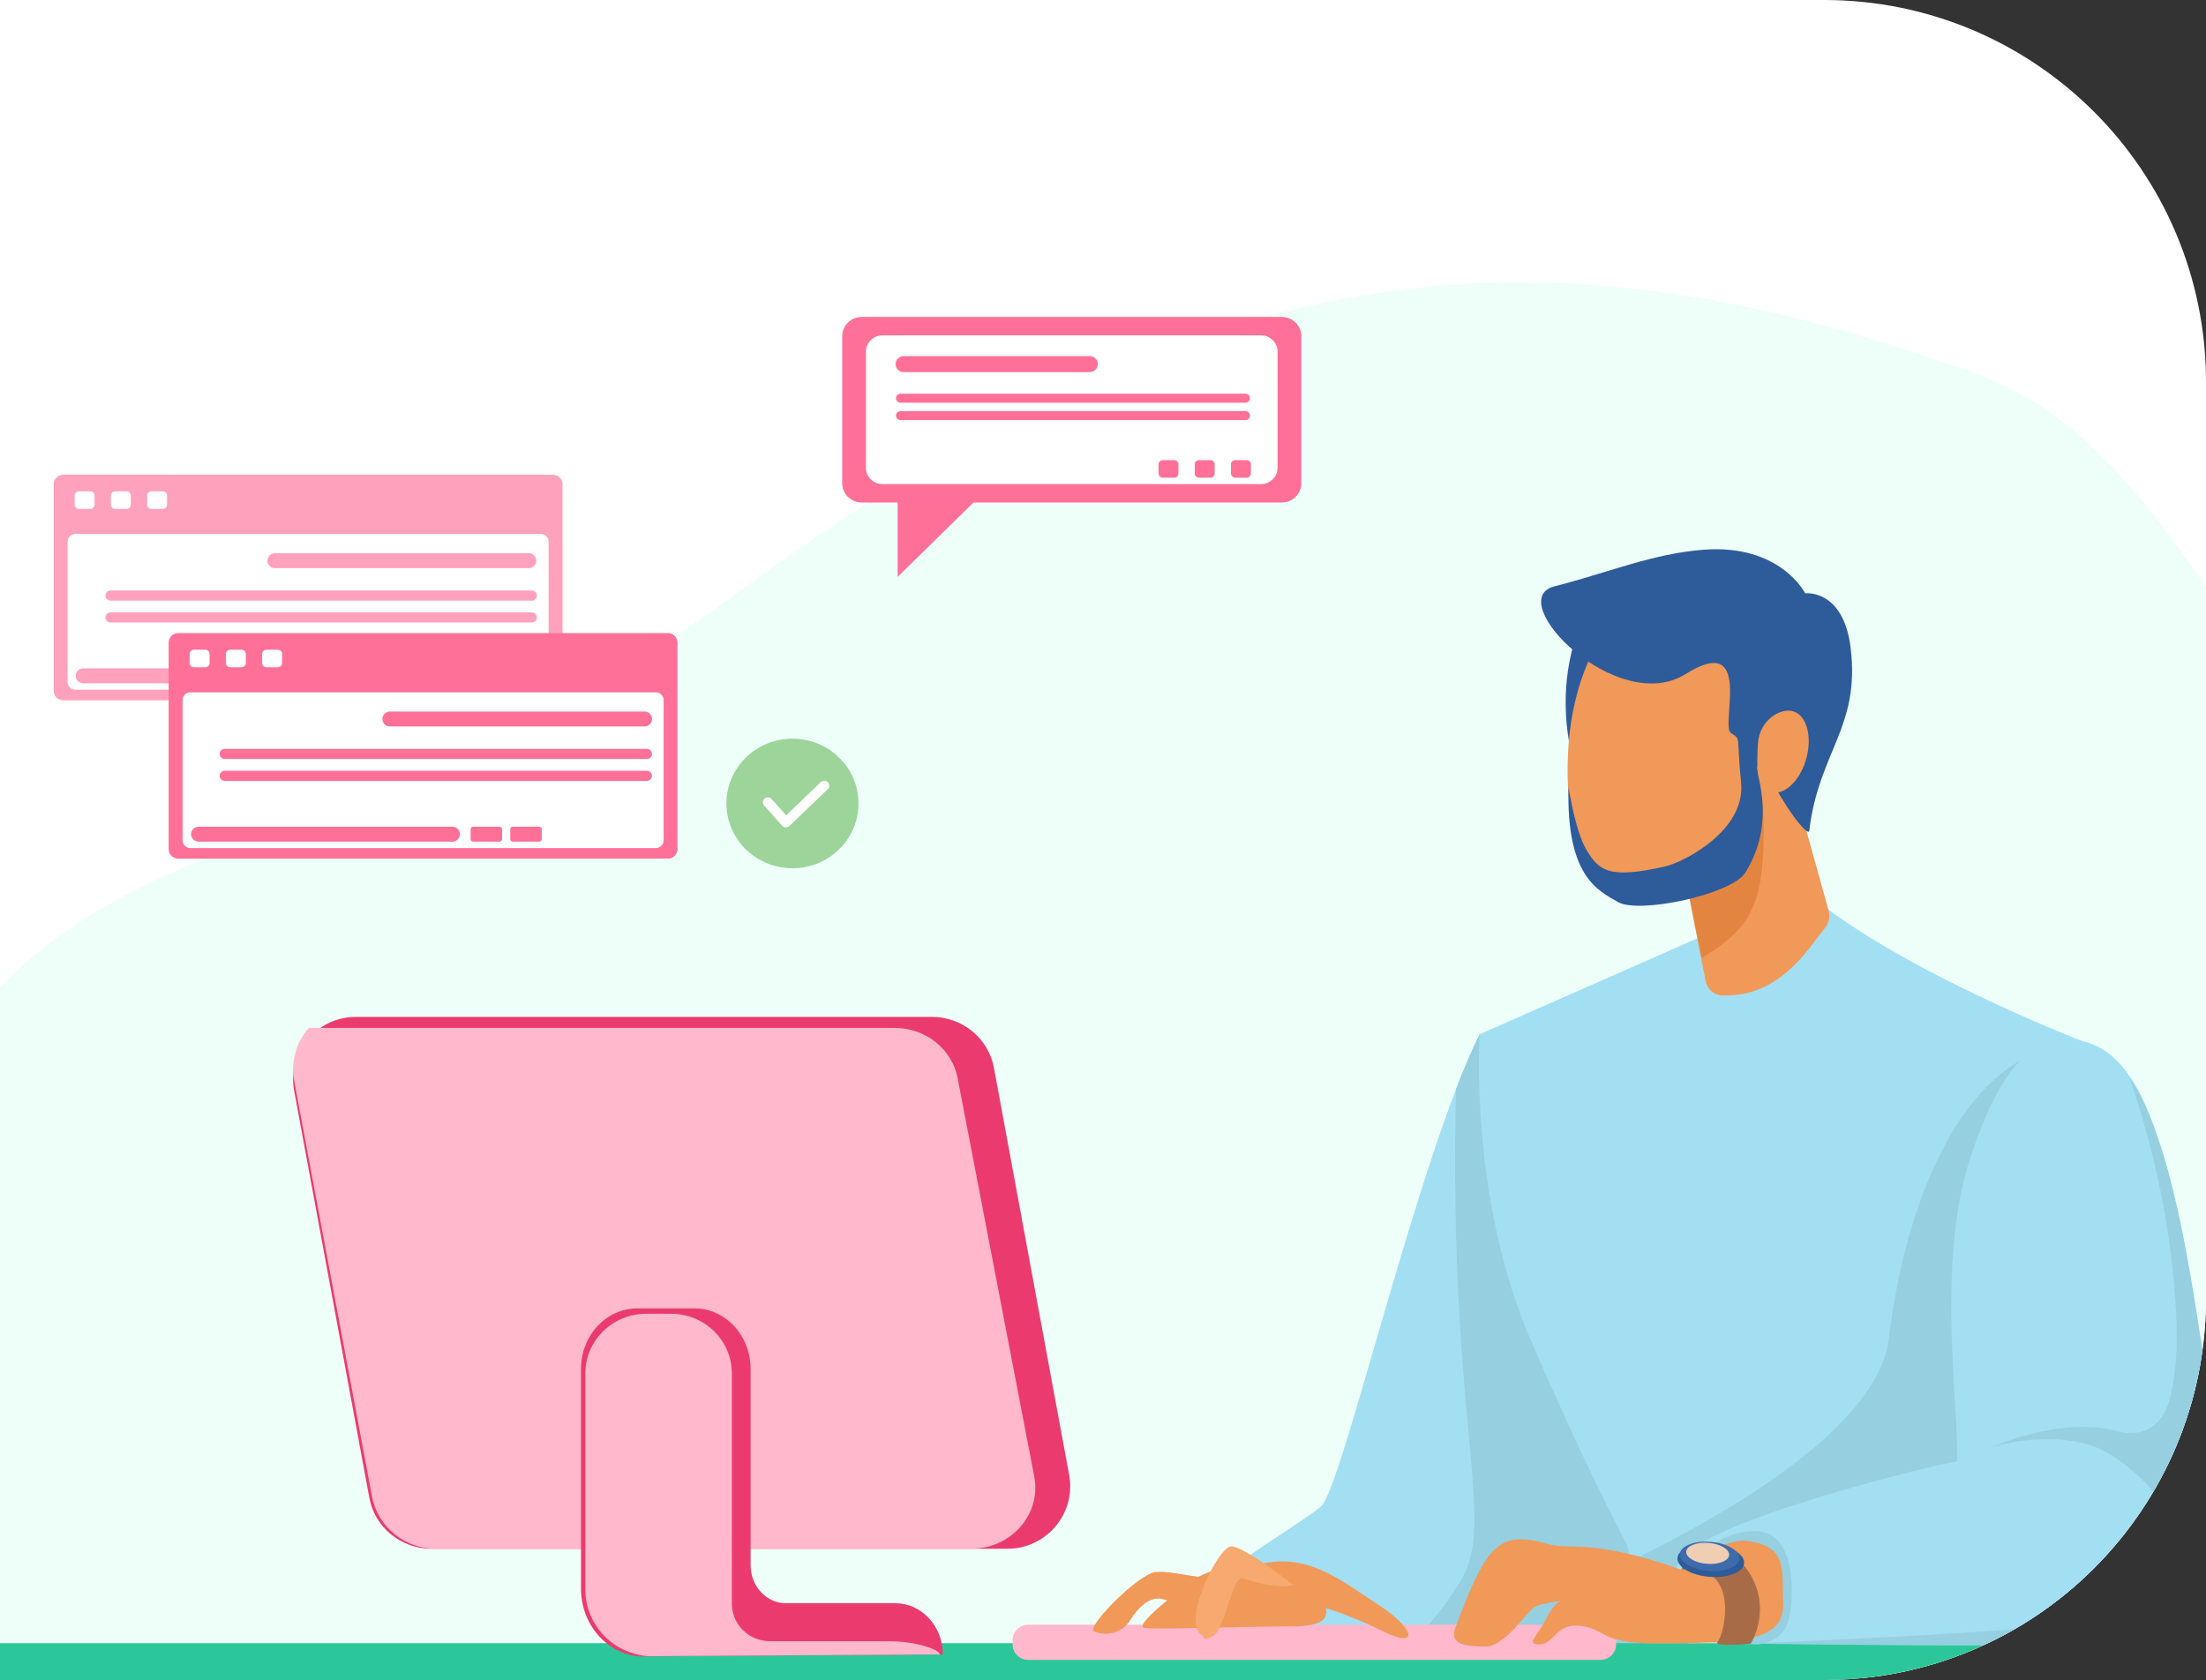 <svg width="797" height="607" viewBox="0 0 797 607" fill="none" xmlns="http://www.w3.org/2000/svg">
<rect x="0" y="0" width="797" height="607" fill="#333333" stroke="none"/>
<g clip-path="url(#clip0_4435_16207)">
<path d="M-4 0H659C735.215 0 797 61.785 797 138V469C797 545.215 735.215 607 659 607H-4V0Z" fill="white"/>
<path d="M8.304 604.821C8.304 604.821 -80.088 497.308 -27.055 395C25.979 292.692 126.755 316.964 268.166 212.919C439.87 86.606 560.434 79.664 713.683 134.883C800.319 166.068 814.46 294.422 952.358 374.188C1076.67 446.098 975.34 568.409 909.929 587.483C844.519 606.558 800.319 606.558 800.319 606.558L8.304 604.821Z" fill="#EEFFFA"/>
<path d="M534.591 373.676C512.525 417.609 484.865 537.648 477.318 544.226C469.771 550.805 426.184 576.294 418.637 588.627C411.09 600.96 414.451 596.846 417.805 597.671C421.158 598.495 610.591 599.312 610.591 599.312C610.591 599.312 588.798 471.87 586.285 471.046C583.771 470.222 534.591 373.676 534.591 373.676Z" fill="#A2DFF2"/>
<path d="M503.214 598.717C538.035 598.955 574.726 599.148 594.937 599.245L567.262 436.914C552.509 408.848 534.591 373.676 534.591 373.676C531.805 379.215 528.936 385.964 526.03 393.537C523.161 515.462 541.063 549.639 527.612 571.357C517.12 588.315 507.544 595.896 503.214 598.717Z" fill="#96CFE0"/>
<path d="M896.569 607.449H-13.156C-15.018 607.449 -16.802 606.724 -18.119 605.433C-19.434 604.142 -20.174 602.391 -20.174 600.566C-20.174 598.74 -19.434 596.99 -18.119 595.699C-16.802 594.408 -15.018 593.683 -13.156 593.683H896.569C898.43 593.683 900.215 594.408 901.531 595.699C902.847 596.99 903.586 598.74 903.586 600.566C903.586 602.391 902.847 604.142 901.531 605.433C900.215 606.724 898.43 607.449 896.569 607.449Z" fill="#2BC79A"/>
<path d="M650.772 320.654C682.232 349.144 752.274 376.156 752.274 376.156C752.274 376.156 762.872 472.598 755.65 527.201C748.429 581.803 752.426 592.881 752.426 592.881H608.01C608.01 592.881 588.624 566.501 553.145 484.478C530.556 432.243 534.591 373.683 534.591 373.683L622.529 334.918L650.772 320.654Z" fill="#A2DFF2"/>
<path d="M608.01 592.881H752.426C752.426 592.881 748.391 581.803 755.65 527.201C761.63 482.235 755.469 408.914 753.114 384.42L739.973 378.903C707.007 388.221 687.999 436.461 682.443 483.594C678.704 515.135 625.428 546.186 590.577 563.286C601.999 584.699 608.01 592.881 608.01 592.881Z" fill="#96CFE0"/>
<path d="M572.599 221.673C555.188 259.703 576.088 294.927 575.453 293.442C574.817 291.957 601.803 229.231 601.803 229.231L572.599 221.673Z" fill="#2E5B9A"/>
<path d="M638.599 249.791L660.65 328.977C660.952 330.077 660.984 331.232 660.742 332.346C660.5 333.46 659.991 334.502 659.257 335.385C654.072 341.644 646.699 354.519 631.824 358.647C628.771 359.38 625.634 359.724 622.491 359.672C621.022 359.68 619.596 359.184 618.46 358.27C617.324 357.356 616.549 356.082 616.268 354.668L601.507 279.565L638.599 249.791Z" fill="#F09959"/>
<path d="M634.352 256.406L626.283 259.651L601.507 279.564L614.823 346.121C637.38 332.311 640.673 322.993 634.352 256.406Z" fill="#E38540"/>
<path d="M637.759 284.807C632.876 310.846 613.006 328.458 593.392 324.159C573.779 319.86 564.415 302.99 566.686 269.177C568.495 242.67 581.826 213.854 601.439 218.168C621.052 222.482 642.649 258.768 637.759 284.807Z" fill="#F09959"/>
<path d="M752.274 376.155C781.493 382.63 786.921 440.841 796.421 502.238C797.519 509.306 803.128 569.114 803.128 569.114C803.116 572.555 802.116 575.924 800.241 578.833C798.367 581.742 795.694 584.074 792.53 585.56C782.985 590.245 779.117 593.78 723.789 594.329C670.657 594.856 602.143 592.688 602.143 592.688C602.143 592.688 601.538 573.294 606.988 563.813C615.186 549.564 699.203 529.101 707.03 528.002C708.142 512.655 699.309 457.117 711.496 419.465C719.883 393.567 728.906 379.994 740.185 376.452C744.113 375.284 748.291 375.181 752.274 376.155Z" fill="#A2DFF2"/>
<path d="M632.172 593.869C658.363 594.255 694.312 594.611 723.766 594.329C779.093 593.78 782.962 590.245 792.507 585.56C803.688 580.081 804.248 570.762 804.248 570.762C804.248 570.762 798.601 507.116 797.541 500.048C791.394 458.936 784.748 411.884 769.291 389.179C783.824 430.959 786.164 466.205 786.421 481.248C786.557 488.873 785.838 499.312 783.567 506.611C781.054 514.697 774.627 519.768 764.567 517.006C744.447 511.526 719.3 523.042 719.3 523.042C719.3 523.042 738.3 516.464 756.18 522.493C774.06 528.522 810.955 568.528 770.714 583.377C758.398 587.899 684.646 591.589 632.172 593.869Z" fill="#96CFE0"/>
<path d="M611.439 565.647C611.439 565.647 618.888 553.218 634.148 553.218C649.409 553.218 648.311 577.72 646.071 585.746C643.83 593.772 634.898 594.151 634.898 594.151L602.105 592.666L611.439 565.647Z" fill="#96CFE0"/>
<path d="M578.2 587.016H371.515C368.384 587.016 365.846 589.505 365.846 592.577V594.173C365.846 597.245 368.384 599.734 371.515 599.734H578.2C581.331 599.734 583.87 597.245 583.87 594.173V592.577C583.87 589.505 581.331 587.016 578.2 587.016Z" fill="#FFB8CC"/>
<path d="M607.344 567.102C575.301 555.779 566.891 560.041 559.654 557.969C541.767 552.854 537.293 557.227 525.749 588.3C523.478 594.492 530.215 594.879 536.922 594.879C543.629 594.879 551.827 582.085 554.431 580.623C557.035 579.16 564.12 578.432 564.12 578.432C564.12 578.432 561.849 578.432 558.534 585.011C555.218 591.589 551.078 594.151 556.301 594.151C561.524 594.151 562.258 585.746 571.947 587.572C581.637 589.399 577.905 594.151 602.121 593.78C626.336 593.408 644.617 593.78 644.223 579.531C643.853 566.011 645.382 559.246 632.301 556.87C622.241 555.044 607.344 567.102 607.344 567.102Z" fill="#F09959"/>
<path d="M607.76 567.102C629.183 564.726 622.9 590.906 620.629 593.089C618.358 595.272 632.559 593.832 632.559 593.832C632.559 593.832 639.212 583.333 633.626 571.267C628.039 559.202 616.859 558.645 616.859 558.645L607.359 563.761L607.76 567.102Z" fill="#A86B48"/>
<path d="M630.129 564.83C629.849 568.067 624.232 570.257 617.578 569.715C610.924 569.173 605.747 566.092 606.049 562.862C606.352 559.632 611.939 557.435 618.6 557.977C625.262 558.519 630.401 561.585 630.129 564.83Z" fill="#2E5B9A"/>
<path d="M628.425 563.211C628.176 566.114 623.126 568.067 617.207 567.577C611.287 567.087 606.609 564.347 606.889 561.451C607.169 558.555 612.188 556.595 618.1 557.085C624.012 557.575 628.668 560.315 628.425 563.211Z" fill="#3E6BAB"/>
<path d="M624.709 561.867C624.535 563.954 620.924 565.365 616.64 565.016C612.355 564.667 609.07 562.684 609.206 560.598C609.342 558.511 612.991 557.108 617.283 557.457C621.575 557.806 624.883 559.781 624.709 561.867Z" fill="#F0CEB4"/>
<path d="M363.954 559.573H155.74C150.4 559.544 145.239 557.676 141.159 554.296C137.079 550.916 134.339 546.238 133.417 541.078L106.264 394.064C103.706 380.202 114.409 367.417 128.587 367.417H336.801C342.141 367.445 347.301 369.312 351.38 372.693C355.459 376.073 358.198 380.752 359.117 385.912L386.277 532.925C388.836 546.788 378.132 559.573 363.954 559.573Z" fill="#EB3B6E"/>
<path d="M373.658 533.474L345.968 389.49C343.947 378.999 334.364 371.381 323.183 371.381H111.593C109.296 373.984 107.627 377.061 106.71 380.384C105.792 383.707 105.65 387.19 106.294 390.575L134.401 540.691C135.389 545.995 138.243 550.791 142.467 554.241C146.69 557.692 152.015 559.579 157.511 559.573H350.919C365.369 559.573 376.292 547.055 373.658 533.474Z" fill="#FFB8CC"/>
<path d="M323.478 579.256H283.949C276.901 579.256 271.186 573.101 271.186 565.505V494.62C271.186 482.532 262.103 472.731 250.869 472.731H230.226C219 472.731 209.909 482.532 209.909 494.62V573.999C209.909 587.58 220.159 598.561 232.762 598.502L340.631 597.759C340.631 587.535 332.948 579.256 323.478 579.256Z" fill="#EB3B6E"/>
<path d="M211.476 496.209V574.379C211.479 580.466 213.829 586.326 218.056 590.783C222.283 595.24 228.072 597.963 234.261 598.406L339.534 597.76C339.534 596.067 331.207 592.985 320.973 592.985H278.219C274.557 592.985 271.045 591.559 268.455 589.019C265.866 586.479 264.411 583.034 264.411 579.442V496.209C264.411 490.498 262.099 485.022 257.982 480.983C253.865 476.945 248.281 474.677 242.459 474.677H233.481C230.594 474.67 227.734 475.222 225.064 476.301C222.395 477.38 219.969 478.965 217.925 480.965C215.88 482.965 214.259 485.341 213.152 487.957C212.046 490.573 211.476 493.377 211.476 496.209Z" fill="#FFB8CC"/>
<path d="M431.839 570.287C447.736 561.615 467.197 564.51 474.23 573.175C481.262 581.84 482.481 587.624 466.569 587.624C450.657 587.624 418.842 588.782 413.535 588.203C408.229 587.624 431.839 570.287 431.839 570.287Z" fill="#F09959"/>
<path d="M455.411 565.09C472.496 561.043 484.177 570.792 498.43 580.111C510.799 588.204 513.29 596.074 499.604 589.362C479.574 579.539 467.811 578.381 467.811 578.381L455.411 565.09Z" fill="#F09959"/>
<path d="M439.848 570.198C431.218 570.198 423.686 567.495 417.593 567.971C411.499 568.446 392.211 587.892 395.254 589.384C395.484 589.499 395.722 589.598 395.966 589.681C398.206 590.465 400.652 590.471 402.896 589.7C405.14 588.928 407.046 587.425 408.297 585.441C411.03 581.142 415.466 576.145 420.636 577.935C426.343 579.777 432.319 580.687 438.326 580.63L439.848 570.198Z" fill="#F09959"/>
<path d="M434.784 591.077C425.95 587.602 440.083 558.704 444.806 558.704C449.53 558.704 467.197 572.582 467.197 572.582C467.197 572.582 463.042 574.876 448.932 570.265C445.396 569.107 442.452 588.76 438.334 591.055C434.216 593.349 434.784 591.077 434.784 591.077Z" fill="#F7A96F"/>
<path d="M566.687 284.428C565.869 316.251 576.921 321.634 584.65 325.956C592.379 330.277 625.693 323.134 630.583 315.264C643.088 295.127 632.559 276.357 635.36 276.654C638.16 276.951 640.719 284.777 648.009 294.949C648.69 295.9 653.429 302.181 653.678 300.095C657.062 271.598 672.194 262.747 668.591 233.924C665.934 212.674 652.187 214.367 652.187 214.367C652.187 214.367 643.315 196.584 615.701 198.603C597.2 199.955 580.706 207.023 561.638 211.842C542.57 216.661 584.196 259.057 608.934 243.561C633.672 228.066 621.462 262.198 625.36 264.841C629.258 267.484 627.237 265.19 629.031 282.661C630.825 300.132 608.215 311.522 601.735 313.014C581.016 317.796 577.512 314.447 573.015 306.792C569.094 300.102 566.687 284.428 566.687 284.428Z" fill="#2E5B9A"/>
<path d="M652.46 274.546C650.083 282.565 644.269 287.747 639.485 286.121C634.701 284.495 634.557 277.954 635.117 268.65C635.624 260.238 643.3 255.449 648.092 257.075C652.883 258.701 654.836 266.527 652.46 274.546Z" fill="#F09959"/>
<path d="M199.75 171.525H22.875C20.952 171.525 19.393 173.054 19.393 174.94V249.598C19.393 251.484 20.952 253.013 22.875 253.013H199.75C201.673 253.013 203.232 251.484 203.232 249.598V174.94C203.232 173.054 201.673 171.525 199.75 171.525Z" fill="#FEA1BC"/>
<path d="M195.39 192.931H27.236C25.68 192.931 24.42 194.168 24.42 195.693V246.427C24.42 247.953 25.68 249.19 27.236 249.19H195.39C196.945 249.19 198.206 247.953 198.206 246.427V195.693C198.206 194.168 196.945 192.931 195.39 192.931Z" fill="white"/>
<path d="M32.61 177.517H28.53C27.669 177.517 26.971 178.201 26.971 179.046V182.343C26.971 183.188 27.669 183.872 28.53 183.872H32.61C33.471 183.872 34.169 183.188 34.169 182.343V179.046C34.169 178.201 33.471 177.517 32.61 177.517Z" fill="white"/>
<path d="M45.706 177.517H41.626C40.764 177.517 40.066 178.201 40.066 179.046V182.343C40.066 183.188 40.764 183.872 41.626 183.872H45.706C46.567 183.872 47.265 183.188 47.265 182.343V179.046C47.265 178.201 46.567 177.517 45.706 177.517Z" fill="white"/>
<path d="M58.801 177.517H54.721C53.86 177.517 53.162 178.201 53.162 179.046V182.343C53.162 183.188 53.86 183.872 54.721 183.872H58.801C59.663 183.872 60.361 183.188 60.361 182.343V179.046C60.361 178.201 59.663 177.517 58.801 177.517Z" fill="white"/>
<path d="M191.136 205.264H99.209C98.504 205.227 97.84 204.927 97.355 204.425C96.869 203.923 96.598 203.257 96.598 202.565C96.598 201.872 96.869 201.207 97.355 200.704C97.84 200.202 98.504 199.902 99.209 199.866H191.136C191.841 199.902 192.505 200.202 192.99 200.704C193.476 201.207 193.747 201.872 193.747 202.565C193.747 203.257 193.476 203.923 192.99 204.425C192.505 204.927 191.841 205.227 191.136 205.264Z" fill="#FEA1BC"/>
<path d="M121.994 246.873H30.074C29.713 246.873 29.356 246.803 29.023 246.668C28.689 246.533 28.386 246.334 28.131 246.084C27.876 245.833 27.674 245.536 27.535 245.209C27.397 244.882 27.326 244.532 27.326 244.178C27.326 243.824 27.397 243.473 27.535 243.146C27.674 242.819 27.876 242.522 28.131 242.272C28.386 242.022 28.689 241.823 29.023 241.688C29.356 241.552 29.713 241.483 30.074 241.483H121.994C122.355 241.483 122.712 241.552 123.045 241.688C123.379 241.823 123.682 242.022 123.937 242.272C124.192 242.522 124.394 242.819 124.532 243.146C124.67 243.473 124.742 243.824 124.742 244.178C124.742 244.532 124.67 244.882 124.532 245.209C124.394 245.536 124.192 245.833 123.937 246.084C123.682 246.334 123.379 246.533 123.045 246.668C122.712 246.803 122.355 246.873 121.994 246.873Z" fill="#FEA1BC"/>
<path d="M138.935 241.483H129.419C128.901 241.483 128.481 241.895 128.481 242.403V245.96C128.481 246.468 128.901 246.881 129.419 246.881H138.935C139.453 246.881 139.873 246.468 139.873 245.96V242.403C139.873 241.895 139.453 241.483 138.935 241.483Z" fill="#FEA1BC"/>
<path d="M153.272 241.483H143.757C143.238 241.483 142.818 241.895 142.818 242.403V245.96C142.818 246.468 143.238 246.881 143.757 246.881H153.272C153.79 246.881 154.21 246.468 154.21 245.96V242.403C154.21 241.895 153.79 241.483 153.272 241.483Z" fill="#FEA1BC"/>
<path d="M191.984 217.017H39.831C39.357 216.987 38.912 216.782 38.587 216.442C38.262 216.102 38.081 215.653 38.081 215.187C38.081 214.721 38.262 214.272 38.587 213.932C38.912 213.592 39.357 213.386 39.831 213.356H191.984C192.239 213.341 192.494 213.376 192.735 213.461C192.975 213.546 193.195 213.678 193.382 213.849C193.568 214.021 193.717 214.228 193.818 214.458C193.92 214.688 193.972 214.936 193.972 215.187C193.972 215.437 193.92 215.685 193.818 215.915C193.717 216.145 193.568 216.353 193.382 216.524C193.195 216.696 192.975 216.828 192.735 216.913C192.494 216.997 192.239 217.033 191.984 217.017Z" fill="#FEA1BC"/>
<path d="M191.984 224.91H39.831C39.357 224.88 38.912 224.675 38.587 224.335C38.262 223.995 38.081 223.546 38.081 223.08C38.081 222.614 38.262 222.165 38.587 221.825C38.912 221.485 39.357 221.279 39.831 221.25H191.984C192.239 221.234 192.494 221.269 192.735 221.354C192.975 221.439 193.195 221.571 193.382 221.742C193.568 221.914 193.717 222.121 193.818 222.351C193.92 222.581 193.972 222.829 193.972 223.08C193.972 223.33 193.92 223.578 193.818 223.808C193.717 224.039 193.568 224.246 193.382 224.417C193.195 224.589 192.975 224.721 192.735 224.806C192.494 224.89 192.239 224.926 191.984 224.91Z" fill="#FEA1BC"/>
<path d="M64.418 228.741H241.286C242.209 228.741 243.095 229.101 243.748 229.742C244.401 230.382 244.768 231.251 244.768 232.157V306.814C244.768 307.722 244.4 308.593 243.746 309.235C243.091 309.877 242.204 310.237 241.278 310.237H64.418C63.493 310.237 62.605 309.877 61.951 309.235C61.297 308.593 60.929 307.722 60.929 306.814V232.157C60.931 231.25 61.299 230.382 61.954 229.741C62.608 229.101 63.494 228.741 64.418 228.741Z" fill="#FF7099"/>
<path d="M236.933 250.147H68.778C67.223 250.147 65.963 251.384 65.963 252.909V303.644C65.963 305.169 67.223 306.406 68.778 306.406H236.933C238.488 306.406 239.749 305.169 239.749 303.644V252.909C239.749 251.384 238.488 250.147 236.933 250.147Z" fill="white"/>
<path d="M74.153 234.733H70.073C69.212 234.733 68.514 235.418 68.514 236.263V239.559C68.514 240.404 69.212 241.089 70.073 241.089H74.153C75.014 241.089 75.713 240.404 75.713 239.559V236.263C75.713 235.418 75.014 234.733 74.153 234.733Z" fill="white"/>
<path d="M87.249 234.733H83.168C82.307 234.733 81.609 235.418 81.609 236.263V239.559C81.609 240.404 82.307 241.089 83.168 241.089H87.249C88.11 241.089 88.808 240.404 88.808 239.559V236.263C88.808 235.418 88.11 234.733 87.249 234.733Z" fill="white"/>
<path d="M100.352 234.733H96.264C95.403 234.733 94.705 235.418 94.705 236.263V239.559C94.705 240.404 95.403 241.089 96.264 241.089H100.352C101.213 241.089 101.911 240.404 101.911 239.559V236.263C101.911 235.418 101.213 234.733 100.352 234.733Z" fill="white"/>
<path d="M232.671 262.48H140.751C140.047 262.444 139.383 262.144 138.897 261.641C138.411 261.139 138.14 260.473 138.14 259.781C138.14 259.089 138.411 258.423 138.897 257.921C139.383 257.419 140.047 257.118 140.751 257.082H232.671C233.044 257.063 233.418 257.118 233.769 257.245C234.12 257.372 234.441 257.568 234.712 257.821C234.983 258.073 235.199 258.377 235.347 258.714C235.495 259.051 235.571 259.414 235.571 259.781C235.571 260.148 235.495 260.511 235.347 260.848C235.199 261.185 234.983 261.489 234.712 261.742C234.441 261.994 234.12 262.19 233.769 262.317C233.418 262.444 233.044 262.499 232.671 262.48Z" fill="#FF7099"/>
<path d="M163.537 304.097H71.625C70.92 304.061 70.256 303.76 69.77 303.258C69.285 302.756 69.014 302.09 69.014 301.398C69.014 300.706 69.285 300.04 69.77 299.538C70.256 299.035 70.92 298.735 71.625 298.699H163.552C164.257 298.735 164.92 299.035 165.406 299.538C165.892 300.04 166.163 300.706 166.163 301.398C166.163 302.09 165.892 302.756 165.406 303.258C164.92 303.76 164.257 304.061 163.552 304.097H163.537Z" fill="#FF7099"/>
<path d="M180.47 298.699H170.955C170.436 298.699 170.016 299.111 170.016 299.62V303.176C170.016 303.685 170.436 304.097 170.955 304.097H180.47C180.988 304.097 181.409 303.685 181.409 303.176V299.62C181.409 299.111 180.988 298.699 180.47 298.699Z" fill="#FF7099"/>
<path d="M194.807 298.699H185.292C184.774 298.699 184.353 299.111 184.353 299.62V303.176C184.353 303.685 184.774 304.097 185.292 304.097H194.807C195.325 304.097 195.746 303.685 195.746 303.176V299.62C195.746 299.111 195.325 298.699 194.807 298.699Z" fill="#FF7099"/>
<path d="M233.557 274.234H81.337C81.082 274.249 80.826 274.214 80.586 274.129C80.345 274.044 80.125 273.912 79.939 273.741C79.752 273.569 79.604 273.362 79.502 273.132C79.401 272.902 79.348 272.654 79.348 272.403C79.348 272.153 79.401 271.905 79.502 271.675C79.604 271.445 79.752 271.237 79.939 271.066C80.125 270.894 80.345 270.762 80.586 270.677C80.826 270.593 81.082 270.557 81.337 270.573H233.557C233.812 270.557 234.068 270.593 234.308 270.677C234.549 270.762 234.769 270.894 234.955 271.066C235.142 271.237 235.29 271.445 235.392 271.675C235.493 271.905 235.546 272.153 235.546 272.403C235.546 272.654 235.493 272.902 235.392 273.132C235.29 273.362 235.142 273.569 234.955 273.741C234.769 273.912 234.549 274.044 234.308 274.129C234.068 274.214 233.812 274.249 233.557 274.234Z" fill="#FF7099"/>
<path d="M233.557 282.134H81.337C81.082 282.15 80.826 282.114 80.586 282.03C80.345 281.945 80.125 281.813 79.939 281.641C79.752 281.47 79.604 281.262 79.502 281.032C79.401 280.802 79.348 280.554 79.348 280.304C79.348 280.053 79.401 279.805 79.502 279.575C79.604 279.345 79.752 279.138 79.939 278.966C80.125 278.795 80.345 278.663 80.586 278.578C80.826 278.493 81.082 278.457 81.337 278.473H233.557C233.812 278.457 234.068 278.493 234.308 278.578C234.549 278.663 234.769 278.795 234.955 278.966C235.142 279.138 235.29 279.345 235.392 279.575C235.493 279.805 235.546 280.053 235.546 280.304C235.546 280.554 235.493 280.802 235.392 281.032C235.29 281.262 235.142 281.47 234.955 281.641C234.769 281.813 234.549 281.945 234.308 282.03C234.068 282.114 233.812 282.15 233.557 282.134Z" fill="#FF7099"/>
<path d="M310.178 290.294C310.178 294.924 308.778 299.45 306.156 303.3C303.533 307.15 299.806 310.151 295.445 311.923C291.083 313.694 286.284 314.158 281.655 313.255C277.025 312.351 272.772 310.122 269.434 306.848C266.096 303.574 263.823 299.402 262.902 294.861C261.981 290.32 262.454 285.613 264.26 281.335C266.067 277.057 269.126 273.401 273.051 270.828C276.976 268.256 281.59 266.883 286.311 266.883C292.641 266.883 298.712 269.35 303.188 273.74C307.664 278.13 310.178 284.085 310.178 290.294Z" fill="#9CD499"/>
<path d="M283.941 298.936H283.873C283.627 298.927 283.386 298.868 283.163 298.765C282.941 298.662 282.742 298.515 282.579 298.335L276.099 291.111C275.931 290.937 275.8 290.731 275.715 290.507C275.63 290.283 275.591 290.044 275.602 289.804C275.613 289.565 275.674 289.33 275.779 289.114C275.885 288.898 276.033 288.705 276.217 288.547C276.4 288.389 276.614 288.268 276.846 288.193C277.078 288.118 277.322 288.089 277.566 288.109C277.809 288.128 278.046 288.196 278.262 288.307C278.478 288.418 278.669 288.571 278.824 288.757L284.04 294.571L296.522 282.594C296.693 282.43 296.894 282.301 297.116 282.214C297.337 282.126 297.574 282.083 297.813 282.085C298.051 282.087 298.287 282.136 298.506 282.228C298.726 282.32 298.925 282.453 299.092 282.62C299.259 282.787 299.391 282.985 299.48 283.202C299.569 283.42 299.614 283.652 299.611 283.886C299.609 284.12 299.559 284.351 299.466 284.567C299.372 284.782 299.236 284.977 299.066 285.141L285.213 298.431C284.873 298.757 284.416 298.938 283.941 298.936Z" fill="white"/>
<path d="M463.079 114.517H311.344C307.439 114.517 304.274 117.621 304.274 121.451V174.629C304.274 178.459 307.439 181.564 311.344 181.564H463.079C466.984 181.564 470.15 178.459 470.15 174.629V121.451C470.15 117.621 466.984 114.517 463.079 114.517Z" fill="#FF7099"/>
<path d="M324.303 171.443V208.434L367.761 165.815C367.761 165.815 325.211 171.443 324.303 171.443Z" fill="#FF7099"/>
<path d="M455.57 121.162H318.845C315.534 121.162 312.85 123.794 312.85 127.042V169.03C312.85 172.278 315.534 174.911 318.845 174.911H455.57C458.881 174.911 461.565 172.278 461.565 169.03V127.042C461.565 123.794 458.881 121.162 455.57 121.162Z" fill="white"/>
<path d="M393.839 134.445H326.665C326.265 134.465 325.865 134.405 325.49 134.268C325.114 134.132 324.771 133.922 324.481 133.652C324.191 133.381 323.96 133.056 323.802 132.695C323.644 132.334 323.563 131.946 323.563 131.553C323.563 131.16 323.644 130.772 323.802 130.411C323.96 130.05 324.191 129.725 324.481 129.454C324.771 129.184 325.114 128.974 325.49 128.837C325.865 128.701 326.265 128.641 326.665 128.661H393.839C394.595 128.699 395.307 129.02 395.829 129.558C396.351 130.096 396.641 130.81 396.641 131.553C396.641 132.296 396.351 133.01 395.829 133.548C395.307 134.086 394.595 134.407 393.839 134.445Z" fill="#FF7099"/>
<path d="M449.946 142.256H325.348C324.445 142.256 323.713 142.974 323.713 143.86V143.897C323.713 144.783 324.445 145.501 325.348 145.501H449.946C450.849 145.501 451.581 144.783 451.581 143.897V143.86C451.581 142.974 450.849 142.256 449.946 142.256Z" fill="#FF7099"/>
<path d="M449.946 148.552H325.348C324.445 148.552 323.713 149.271 323.713 150.156V150.193C323.713 151.079 324.445 151.797 325.348 151.797H449.946C450.849 151.797 451.581 151.079 451.581 150.193V150.156C451.581 149.271 450.849 148.552 449.946 148.552Z" fill="#FF7099"/>
<path d="M424.194 166.246H420.114C419.252 166.246 418.554 166.931 418.554 167.775V171.072C418.554 171.917 419.252 172.602 420.114 172.602H424.194C425.055 172.602 425.753 171.917 425.753 171.072V167.775C425.753 166.931 425.055 166.246 424.194 166.246Z" fill="#FF7099"/>
<path d="M437.29 166.246H433.209C432.348 166.246 431.65 166.931 431.65 167.775V171.072C431.65 171.917 432.348 172.602 433.209 172.602H437.29C438.151 172.602 438.849 171.917 438.849 171.072V167.775C438.849 166.931 438.151 166.246 437.29 166.246Z" fill="#FF7099"/>
<path d="M450.377 166.246H446.297C445.436 166.246 444.738 166.931 444.738 167.775V171.072C444.738 171.917 445.436 172.602 446.297 172.602H450.377C451.239 172.602 451.937 171.917 451.937 171.072V167.775C451.937 166.931 451.239 166.246 450.377 166.246Z" fill="#FF7099"/>
</g>
<defs>
<clipPath id="clip0_4435_16207">
<path d="M-4 0H659C735.215 0 797 61.785 797 138V469C797 545.215 735.215 607 659 607H-4V0Z" fill="white"/>
</clipPath>
</defs>
</svg>
